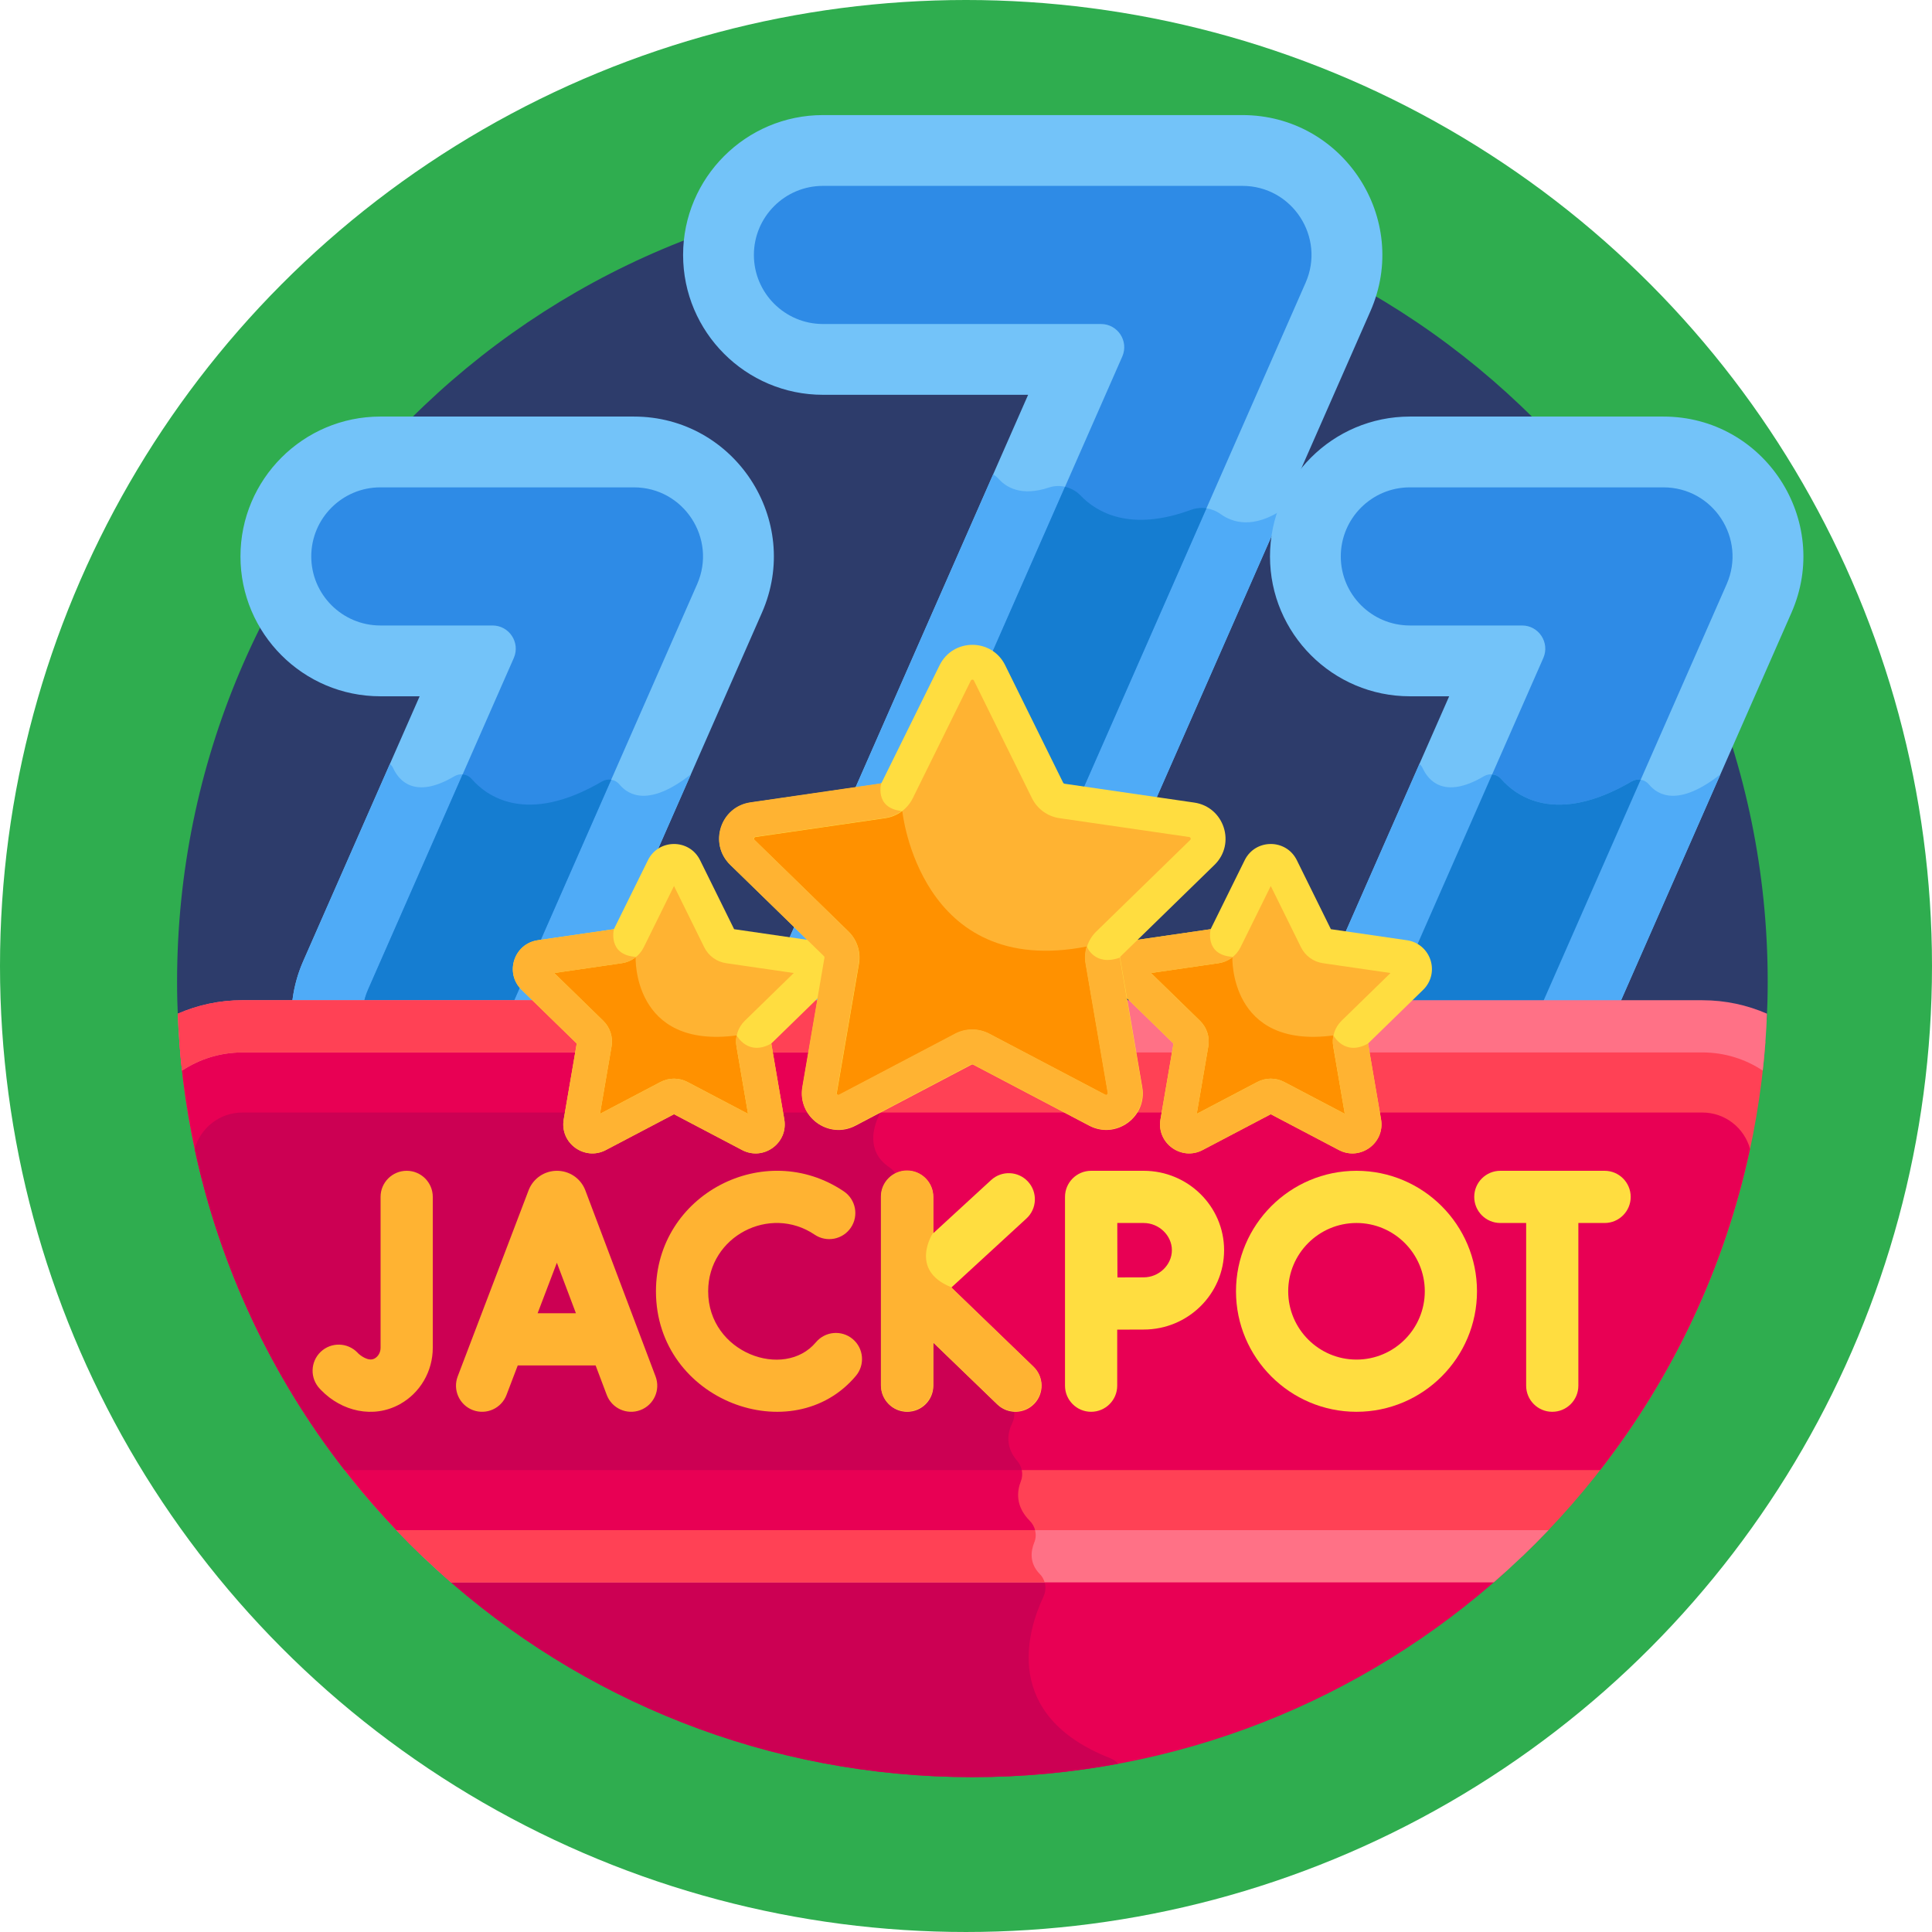 <?xml version="1.0" encoding="UTF-8" standalone="no"?>
<svg
   xmlns:dc="http://purl.org/dc/elements/1.1/"
   xmlns:cc="http://creativecommons.org/ns#"
   xmlns:rdf="http://www.w3.org/1999/02/22-rdf-syntax-ns#"
   xmlns:svg="http://www.w3.org/2000/svg"
   xmlns="http://www.w3.org/2000/svg"
   xmlns:sodipodi="http://sodipodi.sourceforge.net/DTD/sodipodi-0.dtd"
   xmlns:inkscape="http://www.inkscape.org/namespaces/inkscape"
   inkscape:version="1.0 (4035a4f, 2020-05-01)"
   sodipodi:docname="7j-jackpot-games.svg"
   xml:space="preserve"
   style="enable-background:new 0 0 512.001 512.001;"
   viewBox="0 0 512.001 512.001"
   y="0px"
   x="0px"
   id="Capa_1"
   version="1.1"><defs
   id="defs2239" /><sodipodi:namedview
   inkscape:current-layer="Capa_1"
   inkscape:window-maximized="1"
   inkscape:window-y="25"
   inkscape:window-x="0"
   inkscape:cy="267.86811"
   inkscape:cx="250.26914"
   inkscape:zoom="1.5703095"
   showgrid="false"
   id="namedview2237"
   inkscape:window-height="942"
   inkscape:window-width="1680"
   inkscape:pageshadow="2"
   inkscape:pageopacity="0"
   guidetolerance="10"
   gridtolerance="10"
   objecttolerance="10"
   borderopacity="1"
   bordercolor="#666666"
   pagecolor="#ffffff"
   inkscape:document-rotation="0" />
<circle
   id="circle2168"
   r="256"
   cy="256"
   cx="256"
   style="fill:#2fad4f;fill-opacity:1" />































<path
   style="stroke-width:0.86"
   d="m 64.252,266.791 h 386.882 c 6.11,0 11.87,1.278 17.078,3.543 0.159,-3.361 0.248,-6.74 0.248,-10.14 0,-116.403 -94.364,-210.767 -210.767,-210.767 -116.404,0 -210.767,94.363 -210.767,210.767 0,3.402 0.088,6.782 0.248,10.144 5.211,-2.267 10.973,-3.546 17.078,-3.546 z"
   fill="#2d3c6b"
   id="path28" /><path
   style="stroke-width:0.86"
   d="m 116.634,416.79 c 37.354,33.669 86.81,54.17 141.058,54.17 54.248,0 103.704,-20.501 141.058,-54.17 z"
   fill="#e80054"
   id="path30" /><path
   style="stroke-width:0.86"
   d="m 257.693,470.96 c 13.194,0 26.102,-1.222 38.624,-3.542 -0.554,-0.636 -1.253,-1.15 -2.071,-1.471 -28.941,-11.357 -21.928,-33.881 -17.719,-42.82 0.938,-1.992 0.608,-4.393 -0.939,-5.959 -0.124,-0.125 -0.233,-0.251 -0.345,-0.378 H 116.634 c 37.354,33.669 86.81,54.17 141.058,54.17 z"
   fill="#cc0053"
   id="path32" /><path
   style="stroke-width:0.86"
   d="m 218.091,104.627 h 54.373 l -65.969,150.071 c -2.878,6.546 -3.709,13.467 -2.781,20.056 h 74.94 L 363.177,82.477 C 373.926,58.024 355.994,30.497 329.246,30.497 h -111.155 c -20.437,0 -37.064,16.627 -37.064,37.064 0,20.439 16.627,37.066 37.064,37.066 z"
   fill="#73c3f9"
   id="path34" /><path
   style="stroke-width:0.86"
   d="m 340.145,134.873 c -7.983,5.392 -13.522,3.62 -16.653,1.374 -2.295,-1.647 -5.223,-2.105 -7.874,-1.13 -16.143,5.933 -25.022,0.623 -29.249,-3.793 -2.16,-2.257 -5.463,-3.104 -8.427,-2.116 -7.338,2.444 -11.304,-0.131 -13.149,-2.157 -0.473,-0.52 -1.012,-0.965 -1.597,-1.338 l -56.7,128.987 c -2.878,6.546 -3.709,13.467 -2.781,20.056 h 74.94 z"
   fill="#4fabf7"
   id="path36" /><path
   style="stroke-width:0.86"
   d="m 100.789,184.523 h 10.421 l -30.849,70.176 c -2.878,6.546 -3.709,13.467 -2.782,20.056 h 74.941 L 201.921,162.374 C 212.672,137.92 194.73,110.393 167.99,110.393 H 100.789 c -20.437,0 -37.064,16.627 -37.064,37.065 0,20.438 16.627,37.065 37.064,37.065 z"
   fill="#73c3f9"
   id="path38" /><path
   style="stroke-width:0.86"
   d="m 156.021,266.791 27.07,-61.581 c -11.065,8.706 -16.563,5.557 -18.945,2.66 -1.114,-1.353 -3.066,-1.668 -4.579,-0.784 -20.107,11.76 -30.666,3.832 -34.58,-0.66 -1.136,-1.303 -3.05,-1.606 -4.536,-0.726 -10.672,6.319 -14.825,0.972 -16.23,-2.078 -0.212,-0.46 -0.519,-0.857 -0.886,-1.181 l -22.971,52.257 c -1.735,3.946 -2.713,8.028 -3.023,12.092 h 78.68 z"
   fill="#4fabf7"
   id="path40" /><path
   style="stroke-width:0.86"
   d="m 373.625,184.523 h 10.42 l -30.848,70.175 c -2.878,6.546 -3.71,13.468 -2.782,20.057 h 74.941 l 49.401,-112.38 c 10.748,-24.452 -7.182,-51.981 -33.93,-51.981 h -67.201 c -20.438,0 -37.064,16.627 -37.064,37.065 0,20.437 16.627,37.064 37.064,37.064 z"
   fill="#73c3f9"
   id="path42" /><path
   style="stroke-width:0.86"
   d="m 440.826,129.155 h -67.201 c -10.092,0 -18.302,8.211 -18.302,18.303 0,10.092 8.21,18.302 18.302,18.302 h 29.737 c 4.428,0 7.425,4.552 5.632,8.629 l -38.621,87.859 c -2.153,4.898 -2.055,10.478 0.271,15.308 l 1.76,3.655 h 25.381 l 4.024,0.036 1.765,-3.636 c 0.117,-0.222 0.227,-0.446 0.308,-0.633 l 53.699,-122.155 c 5.306,-12.069 -3.534,-25.667 -16.756,-25.667 z"
   fill="#2e8be6"
   id="path44" /><path
   style="stroke-width:0.86"
   d="M 329.245,49.26 H 218.091 c -10.092,0 -18.302,8.21 -18.302,18.302 0,10.093 8.211,18.303 18.302,18.303 h 73.69 c 4.415,0 7.429,4.541 5.632,8.628 l -73.743,167.757 c -2.152,4.898 -2.053,10.477 0.273,15.307 l 1.76,3.655 h 25.38 l 4.024,0.037 1.766,-3.636 c 0.111,-0.211 0.216,-0.423 0.309,-0.634 L 346.002,74.926 C 351.307,62.856 342.467,49.26 329.245,49.26 Z"
   fill="#2e8be6"
   id="path46" /><path
   style="stroke-width:0.86"
   d="m 315.618,135.116 c -16.143,5.933 -25.022,0.623 -29.249,-3.793 -1.133,-1.184 -2.582,-1.967 -4.128,-2.314 l -58.57,133.24 c -2.153,4.898 -2.053,10.477 0.273,15.307 l 1.76,3.655 h 25.38 l 4.024,0.037 1.766,-3.636 c 0.111,-0.211 0.216,-0.423 0.309,-0.634 L 319.723,134.706 c -1.36,-0.206 -2.768,-0.081 -4.105,0.41 z"
   fill="#157dd1"
   id="path48" /><path
   style="stroke-width:0.86"
   d="M 167.99,129.155 H 100.789 c -10.092,0 -18.302,8.211 -18.302,18.303 0,10.092 8.211,18.302 18.302,18.302 h 29.737 c 4.428,0 7.425,4.552 5.632,8.629 l -38.621,87.86 c -2.152,4.898 -2.053,10.477 0.272,15.307 l 1.76,3.655 h 25.381 l 4.042,0.053 1.756,-3.668 c 0.108,-0.206 0.21,-0.412 0.3,-0.617 l 53.699,-122.155 c 5.303,-12.071 -3.534,-25.669 -16.757,-25.669 z"
   fill="#2e8be6"
   id="path50" /><path
   style="stroke-width:0.86"
   d="m 96.213,266.791 h 39.313 l 26.443,-60.155 c -0.806,-0.127 -1.658,0.015 -2.404,0.451 -20.107,11.76 -30.665,3.832 -34.58,-0.66 -0.625,-0.717 -1.487,-1.119 -2.384,-1.2 L 97.536,262.249 c -0.643,1.466 -1.082,2.993 -1.323,4.541 z"
   fill="#157dd1"
   id="path52" /><path
   style="stroke-width:0.86"
   d="m 428.849,266.791 27.07,-61.581 c -11.065,8.706 -16.563,5.557 -18.945,2.66 -1.113,-1.353 -3.066,-1.668 -4.579,-0.784 -20.107,11.76 -30.665,3.832 -34.58,-0.66 -1.136,-1.303 -3.05,-1.606 -4.536,-0.726 -10.672,6.319 -14.825,0.972 -16.23,-2.078 -0.212,-0.46 -0.519,-0.857 -0.886,-1.181 l -22.971,52.257 c -1.735,3.946 -2.714,8.028 -3.023,12.092 h 78.68 z"
   fill="#4fabf7"
   id="path54" /><path
   style="stroke-width:0.86"
   d="m 432.395,207.086 c -20.107,11.76 -30.665,3.832 -34.58,-0.66 -0.625,-0.717 -1.487,-1.119 -2.384,-1.2 l -25.066,57.023 c -0.644,1.466 -1.083,2.993 -1.325,4.541 h 39.313 l 26.444,-60.155 c -0.805,-0.127 -1.657,0.015 -2.403,0.451 z"
   fill="#157dd1"
   id="path56" /><path
   style="stroke-width:0.86"
   d="M 451.134,271.988 H 64.252 c -6.08,0 -11.757,1.504 -16.731,4.125 3.993,53.471 27.938,101.38 64.411,136.313 H 403.451 c 36.475,-34.933 60.419,-82.844 64.412,-136.315 -4.968,-2.619 -10.644,-4.122 -16.729,-4.122 z"
   fill="#ff4155"
   id="path58" /><path
   style="stroke-width:0.86"
   d="m 47.521,276.113 c 3.993,53.471 27.938,101.38 64.412,136.313 h 161.475 c -0.061,-1.341 0.258,-2.615 0.698,-3.695 0.796,-1.954 0.282,-4.206 -1.205,-5.702 -3.857,-3.879 -3.398,-7.851 -2.367,-10.462 0.719,-1.824 0.346,-3.909 -0.937,-5.391 -3.285,-3.798 -2.561,-7.529 -1.349,-10.019 0.999,-2.051 0.629,-4.5 -0.957,-6.139 L 239.655,342.462 c -0.974,-1.007 -1.518,-2.351 -1.518,-3.752 v -24.849 c 0,-1.835 -0.957,-3.509 -2.477,-4.536 -6.291,-4.255 -4.045,-10.886 -2.85,-13.441 0.356,-0.761 0.539,-1.589 0.52,-2.429 l -0.464,-21.467 H 64.252 c -6.08,-8.6e-4 -11.757,1.503 -16.731,4.124 z"
   fill="#e80054"
   id="path60" /><path
   style="stroke-width:0.86"
   d="m 105.031,405.508 c 4.605,4.836 9.439,9.453 14.482,13.835 h 276.359 c 5.043,-4.382 9.877,-8.999 14.482,-13.835 z"
   fill="#ff7186"
   id="path62" /><path
   style="stroke-width:0.86"
   d="m 119.513,419.343 h 157.329 c -0.228,-0.804 -0.641,-1.556 -1.253,-2.176 -2.842,-2.876 -2.431,-6.106 -1.482,-8.437 0.425,-1.044 0.466,-2.17 0.195,-3.223 H 105.031 c 4.605,4.836 9.439,9.453 14.482,13.835 z"
   fill="#ff4155"
   id="path64" /><path
   style="stroke-width:0.86"
   d="m 64.252,265.07 c -6.13,0 -11.915,1.288 -17.143,3.573 0.2,5.076 0.578,10.104 1.131,15.082 4.568,-3.03 10.054,-4.818 16.011,-4.818 h 386.882 c 5.972,0 11.453,1.789 16.012,4.813 0.553,-4.977 0.931,-10.005 1.13,-15.08 -5.224,-2.281 -11.007,-3.568 -17.142,-3.568 H 64.252 Z"
   fill="#ff7186"
   id="path66" /><path
   style="stroke-width:0.86"
   d="m 64.252,265.07 c -6.13,0 -11.915,1.288 -17.143,3.573 0.2,5.076 0.578,10.104 1.131,15.082 4.568,-3.03 10.054,-4.818 16.011,-4.818 h 168.763 l -0.299,-13.835 H 64.252 Z"
   fill="#ff4155"
   id="path68" /><path
   style="stroke-width:0.86"
   d="m 91.316,389.582 h 332.753 c 19.154,-24.594 32.968,-53.545 39.717,-85.117 -1.513,-5.477 -6.523,-9.634 -12.652,-9.634 H 64.251 c -6.129,0 -11.141,4.159 -12.652,9.637 6.751,31.57 20.563,60.521 39.717,85.114 z"
   fill="#e80054"
   id="path70" /><path
   style="stroke-width:0.86"
   d="M 233.174,294.831 H 64.252 c -6.129,0 -11.141,4.159 -12.653,9.637 6.751,31.571 20.563,60.522 39.717,85.115 h 179.459 c -0.182,-0.875 -0.576,-1.709 -1.18,-2.407 -3.285,-3.798 -2.561,-7.529 -1.349,-10.019 0.999,-2.051 0.629,-4.5 -0.957,-6.139 l -27.635,-28.555 c -0.974,-1.007 -1.518,-2.351 -1.518,-3.752 v -24.849 c 0,-1.835 -0.957,-3.509 -2.477,-4.536 -6.291,-4.255 -4.045,-10.886 -2.85,-13.441 0.159,-0.34 0.278,-0.693 0.365,-1.054 z"
   fill="#cc0053"
   id="path72" /><path
   style="stroke-width:0.86"
   d="m 155.119,315.451 c -0.023,-0.063 -0.047,-0.126 -0.074,-0.188 -1.247,-3.032 -4.168,-4.99 -7.446,-4.99 h -0.008 c -3.281,0.003 -6.203,1.968 -7.446,5.005 -0.021,0.052 -0.041,0.103 -0.061,0.155 L 121.297,364.759 c -1.36,3.57 0.432,7.567 4.002,8.927 3.568,1.361 7.567,-0.431 8.927,-4.002 l 2.983,-7.83 h 20.636 l 2.947,7.81 c 1.35,3.579 5.344,5.376 8.914,4.029 3.574,-1.348 5.378,-5.34 4.029,-8.914 z m -12.64,32.57 5.096,-13.379 5.05,13.379 z"
   fill="#ffb332"
   id="path74" /><path
   style="stroke-width:0.86"
   d="m 252.115,341.21 19.904,-18.296 c 2.813,-2.585 2.997,-6.961 0.411,-9.774 -2.584,-2.814 -6.961,-2.997 -9.774,-0.412 l -15.315,14.077 v -9.615 c 0,-3.821 -3.097,-6.918 -6.918,-6.918 -3.821,0 -6.918,3.097 -6.918,6.918 v 50.032 c 0,3.82 3.097,6.918 6.918,6.918 3.82,0 6.918,-3.097 6.918,-6.918 v -11.394 l 16.97,16.371 c 2.735,2.639 7.115,2.588 9.781,-0.175 2.652,-2.749 2.574,-7.128 -0.175,-9.781 z"
   fill="#ffdd40"
   id="path76" /><path
   style="stroke-width:0.86"
   d="m 107.774,310.273 c -3.821,0 -6.918,3.097 -6.918,6.918 v 39.987 c 0,1.21 -0.608,2.299 -1.586,2.841 -1.675,0.932 -3.891,-0.945 -4.239,-1.254 l -0.267,-0.28 c -2.638,-2.763 -7.015,-2.868 -9.781,-0.231 -2.764,2.638 -2.868,7.016 -0.231,9.781 l 0.39,0.409 c 5.417,5.563 13.783,7.591 20.843,3.673 5.37,-2.982 8.706,-8.705 8.706,-14.939 v -39.987 c 8.5e-4,-3.821 -3.095,-6.918 -6.917,-6.918 z"
   fill="#ffb332"
   id="path78" /><path
   style="stroke-width:0.86"
   d="m 225.971,354.858 c -2.928,-2.454 -7.291,-2.068 -9.745,0.86 -8.389,10.019 -28.555,2.885 -28.555,-13.512 0,-14.571 16.35,-23.026 28.214,-15.011 3.166,2.139 7.465,1.306 9.604,-1.86 2.139,-3.165 1.306,-7.465 -1.86,-9.604 -20.928,-14.138 -49.793,0.748 -49.793,26.476 0,29.198 36.305,42.325 52.996,22.396 2.454,-2.929 2.068,-7.292 -0.86,-9.746 z"
   fill="#ffb332"
   id="path80" /><path
   style="stroke-width:0.86"
   d="m 425.235,310.273 h -27.63 c -3.82,0 -6.918,3.097 -6.918,6.918 0,3.821 3.097,6.918 6.918,6.918 h 6.842 v 43.115 c 0,3.82 3.097,6.918 6.918,6.918 3.821,0 6.918,-3.097 6.918,-6.918 v -43.115 h 6.953 c 3.821,0 6.918,-3.097 6.918,-6.918 0,-3.821 -3.096,-6.918 -6.918,-6.918 z"
   fill="#ffdd40"
   id="path82" /><path
   style="stroke-width:0.86"
   d="M 303.087,310.273 H 289.156 c -3.805,0 -6.918,3.095 -6.918,6.918 v 50.032 c 0,3.82 3.097,6.918 6.918,6.918 3.82,0 6.918,-3.097 6.918,-6.918 v -14.852 c 2.615,-0.013 5.368,-0.024 7.013,-0.024 11.752,0 21.313,-9.437 21.313,-21.036 8.6e-4,-11.6 -9.56,-21.037 -21.313,-21.037 z m 0,28.239 c -1.634,0 -4.353,0.011 -6.954,0.023 -0.014,-2.698 -0.025,-5.542 -0.025,-7.225 0,-1.433 -0.005,-4.372 -0.015,-7.202 h 6.993 c 4.054,0 7.478,3.298 7.478,7.202 8.6e-4,3.904 -3.424,7.201 -7.478,7.201 z"
   fill="#ffdd40"
   id="path84" /><path
   style="stroke-width:0.86"
   d="m 359.486,310.273 c -17.608,0 -31.934,14.326 -31.934,31.934 0,17.608 14.326,31.934 31.934,31.934 17.608,0 31.934,-14.325 31.934,-31.934 -8.6e-4,-17.608 -14.325,-31.934 -31.934,-31.934 z m 0,50.033 c -9.98,0 -18.099,-8.119 -18.099,-18.099 0,-9.98 8.119,-18.099 18.099,-18.099 9.979,0 18.099,8.119 18.099,18.099 -8.6e-4,9.979 -8.119,18.099 -18.099,18.099 z"
   fill="#ffdd40"
   id="path86" /><path
   style="stroke-width:0.86"
   d="m 141.459,259.015 c -1.836,-1.789 -0.823,-4.907 1.714,-5.275 l 20.968,-3.047 c 1.007,-0.146 1.878,-0.779 2.329,-1.692 l 9.378,-19.001 c 1.135,-2.299 4.412,-2.299 5.547,0 l 9.377,19.001 c 0.451,0.913 1.321,1.546 2.329,1.692 l 20.968,3.047 c 2.537,0.368 3.55,3.486 1.714,5.275 l -15.173,14.79 c -0.729,0.711 -1.062,1.734 -0.89,2.737 l 3.581,20.883 c 0.434,2.527 -2.219,4.454 -4.487,3.26 l -18.755,-9.86 c -0.901,-0.474 -1.978,-0.474 -2.878,0 l -18.755,9.86 c -2.269,1.193 -4.921,-0.734 -4.487,-3.26 l 3.582,-20.883 c 0.172,-1.003 -0.161,-2.027 -0.89,-2.737 z"
   fill="#ffb332"
   id="path88" /><path
   style="stroke-width:0.86"
   d="m 203.301,297.426 -3.392,-19.778 c -3.16,-0.349 -4.67,-3.252 -4.67,-3.252 -27.761,3.689 -26.794,-20.822 -26.794,-20.822 -2.947,-0.198 -4.461,-1.386 -5.217,-2.749 l -20.055,2.914 c -2.537,0.368 -3.55,3.486 -1.714,5.275 l 15.173,14.79 c 0.729,0.711 1.062,1.734 0.89,2.737 l -3.582,20.883 c -0.433,2.527 2.219,4.453 4.487,3.26 l 18.755,-9.86 c 0.901,-0.474 1.978,-0.474 2.878,0 l 18.755,9.86 c 2.268,1.194 4.92,-0.733 4.486,-3.26 z"
   fill="#ff9100"
   id="path90" /><path
   style="stroke-width:0.86"
   d="m 149.394,296.647 3.447,-20.096 -14.601,-14.233 c -4.571,-4.456 -2.046,-12.223 4.27,-13.142 l 20.178,-2.932 9.024,-18.284 c 2.824,-5.72 10.99,-5.731 13.818,8.6e-4 l 9.023,18.284 20.178,2.932 c 2.923,0.424 5.306,2.434 6.22,5.243 0.914,2.811 0.167,5.837 -1.949,7.899 l -14.601,14.232 3.446,20.097 c 1.081,6.291 -5.532,11.093 -11.178,8.122 l -18.049,-9.488 -18.049,9.488 c -5.625,2.959 -12.263,-1.808 -11.178,-8.122 z m 32.812,-9.901 16.03,8.426 -3.061,-17.851 c -0.431,-2.496 0.397,-5.046 2.214,-6.818 l 12.97,-12.644 -17.922,-2.604 c -2.509,-0.363 -4.678,-1.939 -5.802,-4.215 l -8.015,-16.241 -8.015,16.241 c -1.124,2.275 -3.292,3.851 -5.803,4.215 l -17.921,2.604 12.97,12.643 c 1.816,1.769 2.644,4.318 2.216,6.819 l -3.062,17.851 16.031,-8.427 c 2.239,-1.178 4.92,-1.183 7.169,8.6e-4 z m -28.794,-9.637 h 0.01 z"
   fill="#ffdd40"
   id="path92" /><path
   style="stroke-width:0.86"
   d="m 142.509,249.176 c -6.316,0.919 -8.841,8.685 -4.27,13.142 l 14.601,14.233 -3.447,20.096 c -1.084,6.314 5.554,11.081 11.178,8.122 l 18.049,-9.488 18.049,9.488 c 5.646,2.971 12.258,-1.831 11.178,-8.122 l -3.446,-20.097 c -6.166,3.439 -9.096,-2.029 -9.159,-2.147 -0.204,0.948 -0.236,1.937 -0.066,2.919 l 3.061,17.851 -16.03,-8.426 c -2.249,-1.184 -4.929,-1.179 -7.17,-8.6e-4 l -16.031,8.427 3.062,-17.851 c 0.428,-2.5 -0.4,-5.05 -2.216,-6.819 L 146.88,257.861 l 17.921,-2.604 c 1.351,-0.196 2.596,-0.752 3.64,-1.57 0.001,-0.067 0.003,-0.113 0.003,-0.113 -7.456,-0.502 -5.757,-7.33 -5.757,-7.33 z"
   fill="#ffb332"
   id="path94" /><path
   style="stroke-width:0.86"
   d="m 299.604,259.015 c -1.836,-1.789 -0.822,-4.907 1.714,-5.275 l 20.968,-3.047 c 1.007,-0.146 1.878,-0.779 2.329,-1.692 l 9.378,-19.001 c 1.135,-2.299 4.412,-2.299 5.547,0 l 9.377,19.001 c 0.451,0.913 1.321,1.546 2.329,1.692 l 20.968,3.047 c 2.537,0.368 3.55,3.486 1.714,5.275 l -15.173,14.79 c -0.729,0.711 -1.062,1.734 -0.89,2.737 l 3.581,20.883 c 0.434,2.527 -2.219,4.454 -4.487,3.26 l -18.755,-9.86 c -0.901,-0.474 -1.977,-0.474 -2.878,0 l -18.755,9.86 c -2.269,1.193 -4.921,-0.734 -4.487,-3.26 l 3.582,-20.883 c 0.172,-1.003 -0.161,-2.027 -0.89,-2.737 z"
   fill="#ffb332"
   id="path96" /><path
   style="stroke-width:0.86"
   d="m 361.447,297.426 -3.392,-19.778 c -3.16,-0.349 -4.67,-3.252 -4.67,-3.252 -27.761,3.689 -26.795,-20.822 -26.795,-20.822 -2.947,-0.198 -4.461,-1.386 -5.217,-2.749 l -20.055,2.914 c -2.537,0.368 -3.55,3.486 -1.714,5.275 l 15.173,14.79 c 0.729,0.711 1.062,1.734 0.89,2.737 l -3.582,20.883 c -0.433,2.527 2.219,4.453 4.487,3.26 l 18.755,-9.86 c 0.901,-0.474 1.978,-0.474 2.878,0 l 18.755,9.86 c 2.269,1.194 4.921,-0.733 4.487,-3.26 z"
   fill="#ff9100"
   id="path98" /><path
   style="stroke-width:0.86"
   d="m 307.54,296.647 3.447,-20.096 -14.602,-14.233 c -4.571,-4.456 -2.046,-12.223 4.27,-13.142 l 20.178,-2.932 9.024,-18.284 c 2.824,-5.72 10.99,-5.731 13.818,8.6e-4 l 9.023,18.284 20.178,2.932 c 2.923,0.424 5.306,2.434 6.22,5.243 0.914,2.811 0.167,5.837 -1.949,7.899 l -14.601,14.232 3.446,20.097 c 1.081,6.291 -5.532,11.093 -11.178,8.122 l -18.049,-9.488 -18.049,9.488 c -5.624,2.959 -12.263,-1.808 -11.178,-8.122 z m 32.812,-9.901 16.03,8.426 -3.061,-17.851 c -0.43,-2.496 0.397,-5.046 2.214,-6.818 l 12.97,-12.644 -17.922,-2.604 c -2.509,-0.363 -4.678,-1.939 -5.802,-4.215 l -8.015,-16.241 -8.015,16.241 c -1.124,2.275 -3.292,3.851 -5.803,4.215 l -17.921,2.604 12.97,12.643 c 1.816,1.769 2.644,4.318 2.216,6.819 l -3.062,17.851 16.031,-8.427 c 2.239,-1.178 4.92,-1.183 7.169,8.6e-4 z m -28.794,-9.637 h 0.01 z"
   fill="#ffdd40"
   id="path100" /><path
   style="stroke-width:0.86"
   d="m 300.656,249.176 c -6.316,0.919 -8.841,8.685 -4.27,13.142 l 14.602,14.233 -3.447,20.096 c -1.084,6.314 5.554,11.081 11.178,8.122 l 18.049,-9.488 18.049,9.488 c 5.646,2.971 12.258,-1.831 11.178,-8.122 l -3.446,-20.097 c -6.166,3.439 -9.096,-2.029 -9.159,-2.147 -0.204,0.948 -0.236,1.937 -0.066,2.919 l 3.061,17.851 -16.03,-8.426 c -2.249,-1.184 -4.929,-1.179 -7.17,-8.6e-4 l -16.031,8.427 3.062,-17.851 c 0.429,-2.5 -0.4,-5.05 -2.216,-6.819 l -12.97,-12.643 17.921,-2.604 c 1.351,-0.196 2.596,-0.752 3.64,-1.57 8.6e-4,-0.067 0.003,-0.113 0.003,-0.113 -7.456,-0.502 -5.757,-7.33 -5.757,-7.33 z"
   fill="#ffb332"
   id="path102" /><path
   style="stroke-width:0.86"
   d="m 196.755,225.904 c -3.01,-2.934 -1.35,-8.046 2.811,-8.65 l 34.384,-4.997 c 1.652,-0.24 3.08,-1.278 3.818,-2.774 l 15.377,-31.157 c 1.861,-3.77 7.235,-3.77 9.096,0 l 15.377,31.157 c 0.739,1.497 2.167,2.534 3.819,2.774 l 34.384,4.997 c 4.16,0.604 5.821,5.717 2.811,8.65 l -24.88,24.252 c -1.196,1.166 -1.741,2.844 -1.458,4.489 l 5.873,34.245 c 0.711,4.143 -3.638,7.303 -7.359,5.347 l -30.754,-16.168 c -1.477,-0.777 -3.242,-0.777 -4.72,0 l -30.754,16.168 c -3.721,1.956 -8.069,-1.204 -7.359,-5.347 l 5.874,-34.245 c 0.281,-1.645 -0.263,-3.323 -1.459,-4.489 z"
   fill="#ffb332"
   id="path104" /><path
   style="stroke-width:0.86"
   d="m 298.165,288.89 -5.874,-34.245 c -0.018,-0.106 -0.023,-0.212 -0.034,-0.317 -3.151,-0.662 -4.185,-3.503 -4.185,-3.503 -44.399,8.722 -48.941,-35.82 -48.941,-35.82 -2.856,-0.286 -4.335,-1.444 -5.072,-2.77 -0.036,0.005 -0.071,0.017 -0.108,0.022 l -34.384,4.996 c -4.159,0.605 -5.821,5.717 -2.811,8.65 l 24.88,24.252 c 1.196,1.166 1.74,2.844 1.459,4.489 l -5.874,34.245 c -0.711,4.143 3.638,7.303 7.359,5.347 l 30.754,-16.168 c 1.477,-0.777 3.242,-0.777 4.719,0 l 30.753,16.168 c 3.721,1.956 8.069,-1.204 7.359,-5.347 z"
   fill="#ff9100"
   id="path106" /><path
   style="stroke-width:0.86"
   d="m 288.661,298.319 -30.755,-16.169 c -0.133,-0.071 -0.292,-0.071 -0.428,0 l -30.753,16.169 c -7.102,3.734 -15.406,-2.304 -14.049,-10.209 l 5.874,-34.245 c 0.025,-0.148 -0.023,-0.299 -0.132,-0.404 l -24.882,-24.255 8.6e-4,8.6e-4 c -5.747,-5.599 -2.572,-15.364 5.366,-16.517 l 34.384,-4.997 c 0.15,-0.021 0.279,-0.115 0.345,-0.25 L 249.011,176.285 c 3.552,-7.195 13.816,-7.193 17.366,0 l 15.377,31.157 c 0.067,0.136 0.196,0.23 0.346,0.251 l 34.384,4.997 c 7.941,1.155 11.111,10.92 5.366,16.517 l -24.879,24.252 c -0.109,0.107 -0.157,0.256 -0.132,0.404 l 5.873,34.249 c 1.362,7.923 -6.967,13.93 -14.049,10.207 z m -30.968,-25.445 c 1.548,0 3.095,0.371 4.505,1.112 l 30.755,16.169 c 0.089,0.046 0.253,0.133 0.483,-0.035 0.231,-0.168 0.2,-0.35 0.183,-0.448 l -5.872,-34.247 c -0.54,-3.14 0.501,-6.345 2.785,-8.57 l 24.878,-24.252 c 0.072,-0.071 0.206,-0.2 0.117,-0.472 -0.089,-0.272 -0.272,-0.298 -0.371,-0.312 l -34.383,-4.997 c -3.155,-0.458 -5.881,-2.438 -7.293,-5.298 l -15.375,-31.156 c -0.044,-0.089 -0.127,-0.256 -0.413,-0.256 -0.286,0 -0.368,0.168 -0.413,0.256 l -15.377,31.157 c -1.411,2.859 -4.136,4.84 -7.292,5.298 l -34.383,4.997 c -0.381,0.056 -0.534,0.512 -0.255,0.784 l 8.6e-4,8.6e-4 24.88,24.253 c 2.282,2.222 3.325,5.426 2.785,8.569 l -5.873,34.246 c -0.016,0.098 -0.047,0.281 0.182,0.45 0.231,0.168 0.395,0.081 0.484,0.035 l 30.753,-16.169 c 1.41,-0.742 2.958,-1.114 4.505,-1.114 z"
   fill="#ffdd40"
   id="path108" /><g
   transform="matrix(0.86,0,0,0.86,42.194,30.497)"
   fill="#ffb332"
   id="g116"><path
     d="m 175.923,230.983 -0.001,-0.001 z"
     id="path110" /><path
     d="m 222.129,205.976 -39.968,5.808 c -9.227,1.342 -12.917,12.692 -6.238,19.2 l 28.922,28.193 c 0.126,0.122 0.182,0.298 0.153,0.47 l -6.828,39.807 c -1.577,9.189 8.075,16.206 16.331,11.867 l 35.748,-18.795 c 0.157,-0.082 0.342,-0.082 0.498,0 l 35.75,18.795 c 8.233,4.326 17.914,-2.655 16.33,-11.866 l -6.826,-39.811 c -7.909,2.79 -10.182,-3.51 -10.189,-3.529 -0.546,1.701 -0.69,3.531 -0.378,5.344 l 6.826,39.809 c 0.02,0.114 0.056,0.327 -0.212,0.521 -0.268,0.196 -0.459,0.095 -0.562,0.041 l -35.751,-18.795 c -1.64,-0.862 -3.438,-1.293 -5.237,-1.293 -1.799,0 -3.598,0.431 -5.238,1.293 l -35.748,18.795 c -0.105,0.053 -0.295,0.154 -0.563,-0.041 -0.268,-0.196 -0.231,-0.408 -0.212,-0.522 l 6.828,-39.809 c 0.627,-3.654 -0.584,-7.378 -3.237,-9.961 l -28.921,-28.192 -0.001,-0.001 c -0.324,-0.316 -0.146,-0.846 0.296,-0.911 l 39.968,-5.808 c 1.885,-0.273 3.634,-1.021 5.116,-2.129 -8.583,-0.946 -6.255,-8.773 -6.255,-8.773 -0.078,0.159 -0.228,0.267 -0.402,0.293 z"
     id="path112" /><path
     d="m 238.467,344.434 v -11.177 c 0,-4.441 -3.6,-8.041 -8.041,-8.041 -4.441,0 -8.041,3.6 -8.041,8.041 v 58.158 c 0,4.441 3.6,8.041 8.041,8.041 4.441,0 8.041,-3.6 8.041,-8.041 v -13.244 l 19.726,19.03 c 3.179,3.068 8.27,3.008 11.369,-0.204 3.084,-3.195 2.993,-8.286 -0.204,-11.37 l -25.343,-24.451 c -13.158,-5.297 -5.548,-16.742 -5.548,-16.742 z"
     id="path114" /></g></svg>
